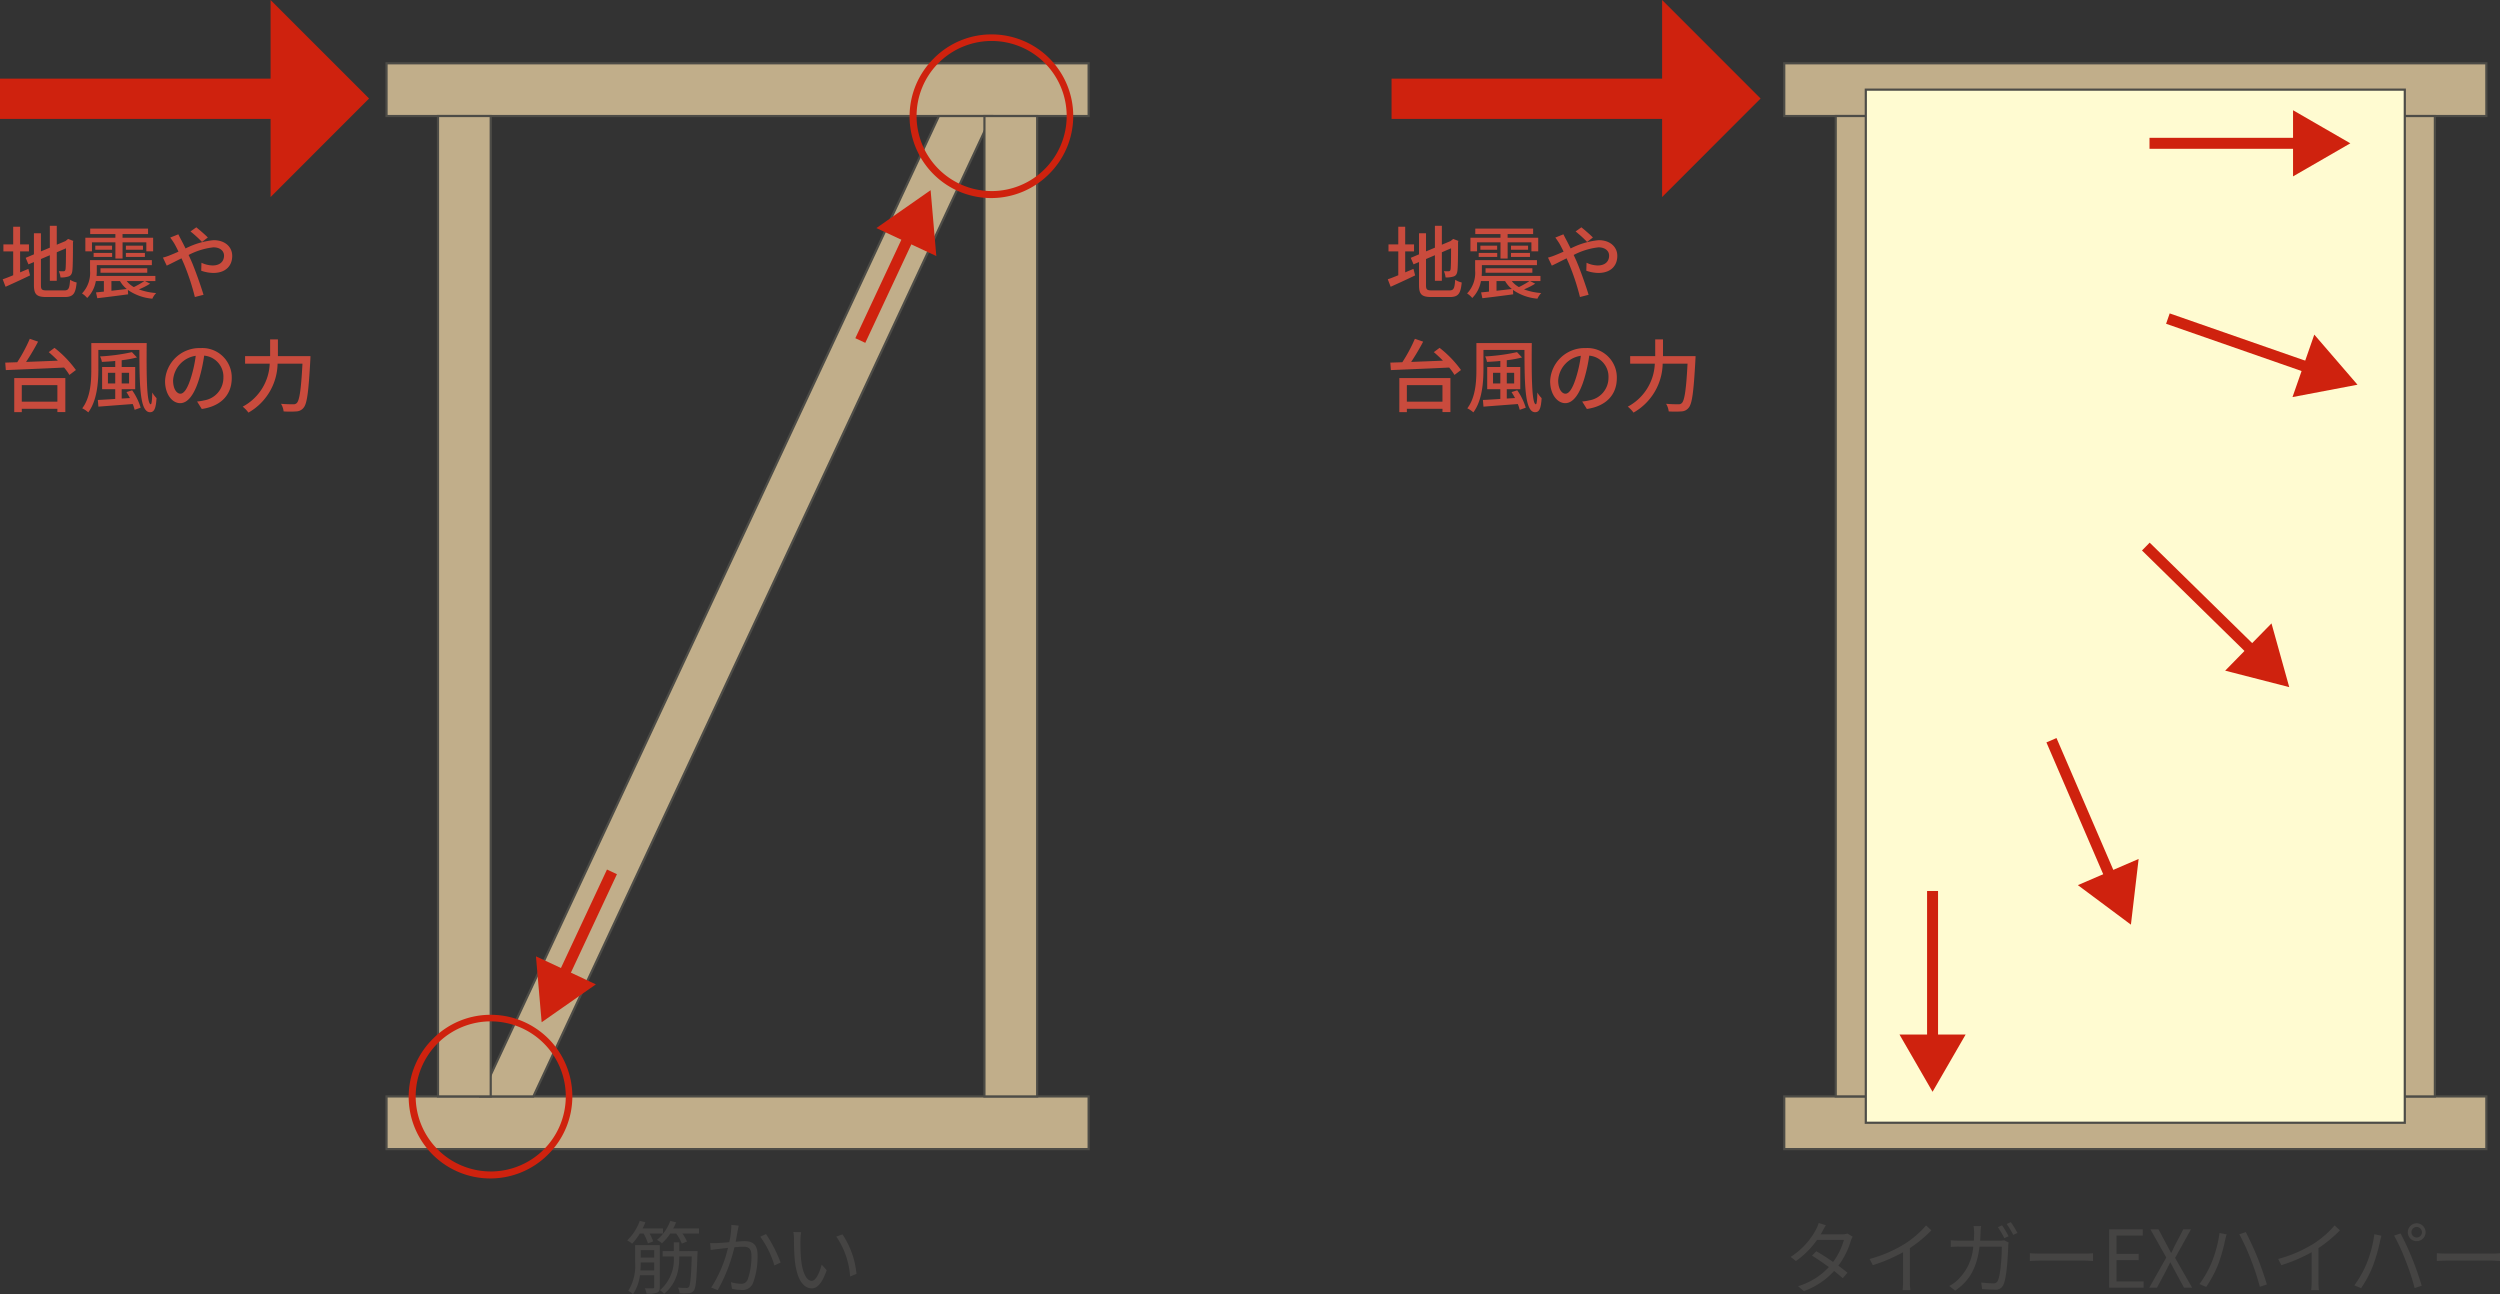 <svg xmlns="http://www.w3.org/2000/svg" width="440.406" height="227.983" viewBox="0 0 440.406 227.983"><rect x="0" y="0" width="440.406" height="227.983" fill="#333333" stroke="none"/><g transform="translate(-520 -4036.489)"><path d="M3.542-7.224H5.1V-8.456H3.542v-3.108H2.324v3.108H.6v1.232H2.324v4.2c-.7.294-1.344.546-1.848.714L.98-.994c1.246-.56,2.842-1.288,4.312-2L5-4.144c-.476.2-.98.406-1.456.616ZM8.26-.35c-.9,0-1.05-.154-1.05-.938V-5.88l1.568-.672v4.508H10V-7.07l1.624-.7c0,2.128-.028,3.43-.084,3.71s-.182.336-.364.336c-.14,0-.518,0-.812-.014a4.021,4.021,0,0,1,.294,1.106A4.314,4.314,0,0,0,12-2.786c.434-.112.672-.42.742-1.008.084-.546.112-2.45.112-5.054l.056-.224L12-9.422l-.224.182-.252.2L10-8.4v-3.332H8.778v3.85L7.21-7.224v-3.192H5.978v3.71L4.522-6.09l.49,1.148.966-.406V-1.3c0,1.68.49,2.114,2.212,2.114H11.4c1.526,0,1.918-.63,2.1-2.562a3.761,3.761,0,0,1-1.148-.476C12.236-.7,12.1-.35,11.326-.35ZM16.2-8.82h4.13v2.856h1.26V-8.82h4.186v1.582h1.2V-9.632h-5.39v-.644h4.494v-.966H15.89v.966h4.438v.644H15.036v2.394H16.2Zm5.978,2.576h3.346v-.714H22.176Zm0-1.988v.714h3.01v-.714ZM16.492-6.244h3.262v-.714H16.492Zm.294-1.988v.714H19.74v-.714ZM25.438-2A16.032,16.032,0,0,1,23.576-.938,4.28,4.28,0,0,1,22.316-2Zm-5.81,0H21.14A4.984,4.984,0,0,0,22.33-.6c-.91.112-1.834.21-2.7.308Zm5.908,0H27.37v-.9H17.01q.042-.483.042-.924V-4.8h9.7v-.882H15.862v1.848A5.235,5.235,0,0,1,14.448.182a4.141,4.141,0,0,1,.91.8A5.516,5.516,0,0,0,16.884-2H18.3V-.14c-.518.056-.98.1-1.386.14l.224,1.022c1.47-.168,3.5-.42,5.432-.686l-.042-.77a8.846,8.846,0,0,0,4.312,1.54A3.277,3.277,0,0,1,27.51.112a10.851,10.851,0,0,1-3.038-.644A12.517,12.517,0,0,0,26.446-1.54Zm.406-1.47v-.784H17.7v.784ZM35.588-8.89l1.022-.784c-.5-.518-1.554-1.414-2.03-1.792l-1.022.728A21.027,21.027,0,0,1,35.588-8.89Zm-4.172-1.344-1.428.574a12.549,12.549,0,0,1,.742,1.092c.224.392.462.868.714,1.386-.532.238-1.022.448-1.484.63a9.338,9.338,0,0,1-1.26.42l.672,1.414c.616-.28,1.554-.77,2.6-1.288l.462,1.05A40.724,40.724,0,0,1,34.328.812L35.854.42c-.476-1.568-1.442-4.326-2.156-5.978-.154-.336-.308-.686-.476-1.036A12.354,12.354,0,0,1,37.59-7.938c1.232,0,1.876.672,1.876,1.456,0,1.008-.686,1.736-2.016,1.736a4.812,4.812,0,0,1-1.96-.476l-.042,1.4a6.556,6.556,0,0,0,2.128.392c2.156,0,3.332-1.232,3.332-3,0-1.568-1.246-2.772-3.276-2.772A13.715,13.715,0,0,0,32.69-7.742c-.266-.532-.518-1.036-.756-1.484C31.794-9.478,31.528-10,31.416-10.234ZM10.108,16.332v2.912H3.836V16.332Zm-7.6,4.76h1.33V20.5h6.272v.574h1.4V15.086h-9Zm6.076-10.57c.532.448,1.078.966,1.61,1.5-1.918.084-3.85.154-5.6.224a41.255,41.255,0,0,0,2.114-3.57L5.25,8.17A27.482,27.482,0,0,1,3.038,12.3l-2.114.07.1,1.316c2.576-.112,6.524-.266,10.262-.448a8.969,8.969,0,0,1,.938,1.3l1.148-.868A19.179,19.179,0,0,0,9.6,9.766Zm10.43,5.516V14.162H20.3v1.876Zm3.724-1.876v1.876h-1.3V14.162Zm-.462,3.4c.21.322.42.686.616,1.05l-1.456.084V17.046h2.38V13.14h-2.38V11.95a19.809,19.809,0,0,0,2.688-.49l-.882-.938a33.92,33.92,0,0,1-5.614.756,3.413,3.413,0,0,1,.322.966c.756-.042,1.554-.084,2.352-.168V13.14H17.99v3.906H20.3v1.722c-1.162.084-2.226.14-3.066.182l.1,1.176c1.6-.126,3.85-.294,6.048-.462a7.173,7.173,0,0,1,.336,1.022l1.064-.378a10.822,10.822,0,0,0-1.5-3.066ZM16.086,8.926v4.62c0,2.114-.126,4.928-1.6,6.874a4.716,4.716,0,0,1,1.064.714c1.554-2.086,1.778-5.292,1.778-7.588V10.13h7.224c.028,6.006.042,10.976,1.876,10.976.784,0,1.036-.742,1.148-2.478a5.419,5.419,0,0,1-.756-.994c-.014,1.19-.1,2.072-.252,2.072-.756,0-.77-5.474-.728-10.78Zm24.738,6.16a5.182,5.182,0,0,0-5.488-5.278,6.068,6.068,0,0,0-6.258,5.824c0,2.338,1.274,3.878,2.66,3.878s2.548-1.582,3.388-4.438a27.877,27.877,0,0,0,.84-3.934,3.722,3.722,0,0,1,3.388,3.906,4.027,4.027,0,0,1-3.388,3.976,8.653,8.653,0,0,1-1.246.2l.826,1.316C38.948,20.042,40.824,18.026,40.824,15.086Zm-10.332.406a4.68,4.68,0,0,1,3.99-4.326,22.289,22.289,0,0,1-.77,3.612c-.644,2.156-1.3,3.066-1.932,3.066C31.178,17.844,30.492,17.1,30.492,15.492Zm18.466-4.27V8.282H47.586v2.94h-4.41v1.33h4.34a8.986,8.986,0,0,1-4.76,7.574,5.5,5.5,0,0,1,1.008,1.05A10.134,10.134,0,0,0,48.9,12.552h4.382c-.238,4.578-.532,6.5-1.008,6.944a.786.786,0,0,1-.644.21c-.35,0-1.2,0-2.128-.084a3.28,3.28,0,0,1,.462,1.344,16.675,16.675,0,0,0,2.226,0,1.7,1.7,0,0,0,1.288-.644c.616-.714.882-2.786,1.19-8.456.014-.182.028-.644.028-.644Z" transform="translate(520 4088)" fill="#c94b3d"/><path d="M3.542-7.224H5.1V-8.456H3.542v-3.108H2.324v3.108H.6v1.232H2.324v4.2c-.7.294-1.344.546-1.848.714L.98-.994c1.246-.56,2.842-1.288,4.312-2L5-4.144c-.476.2-.98.406-1.456.616ZM8.26-.35c-.9,0-1.05-.154-1.05-.938V-5.88l1.568-.672v4.508H10V-7.07l1.624-.7c0,2.128-.028,3.43-.084,3.71s-.182.336-.364.336c-.14,0-.518,0-.812-.014a4.021,4.021,0,0,1,.294,1.106A4.314,4.314,0,0,0,12-2.786c.434-.112.672-.42.742-1.008.084-.546.112-2.45.112-5.054l.056-.224L12-9.422l-.224.182-.252.2L10-8.4v-3.332H8.778v3.85L7.21-7.224v-3.192H5.978v3.71L4.522-6.09l.49,1.148.966-.406V-1.3c0,1.68.49,2.114,2.212,2.114H11.4c1.526,0,1.918-.63,2.1-2.562a3.761,3.761,0,0,1-1.148-.476C12.236-.7,12.1-.35,11.326-.35ZM16.2-8.82h4.13v2.856h1.26V-8.82h4.186v1.582h1.2V-9.632h-5.39v-.644h4.494v-.966H15.89v.966h4.438v.644H15.036v2.394H16.2Zm5.978,2.576h3.346v-.714H22.176Zm0-1.988v.714h3.01v-.714ZM16.492-6.244h3.262v-.714H16.492Zm.294-1.988v.714H19.74v-.714ZM25.438-2A16.032,16.032,0,0,1,23.576-.938,4.28,4.28,0,0,1,22.316-2Zm-5.81,0H21.14A4.984,4.984,0,0,0,22.33-.6c-.91.112-1.834.21-2.7.308Zm5.908,0H27.37v-.9H17.01q.042-.483.042-.924V-4.8h9.7v-.882H15.862v1.848A5.235,5.235,0,0,1,14.448.182a4.141,4.141,0,0,1,.91.8A5.516,5.516,0,0,0,16.884-2H18.3V-.14c-.518.056-.98.1-1.386.14l.224,1.022c1.47-.168,3.5-.42,5.432-.686l-.042-.77a8.846,8.846,0,0,0,4.312,1.54A3.277,3.277,0,0,1,27.51.112a10.851,10.851,0,0,1-3.038-.644A12.517,12.517,0,0,0,26.446-1.54Zm.406-1.47v-.784H17.7v.784ZM35.588-8.89l1.022-.784c-.5-.518-1.554-1.414-2.03-1.792l-1.022.728A21.027,21.027,0,0,1,35.588-8.89Zm-4.172-1.344-1.428.574a12.549,12.549,0,0,1,.742,1.092c.224.392.462.868.714,1.386-.532.238-1.022.448-1.484.63a9.338,9.338,0,0,1-1.26.42l.672,1.414c.616-.28,1.554-.77,2.6-1.288l.462,1.05A40.724,40.724,0,0,1,34.328.812L35.854.42c-.476-1.568-1.442-4.326-2.156-5.978-.154-.336-.308-.686-.476-1.036A12.354,12.354,0,0,1,37.59-7.938c1.232,0,1.876.672,1.876,1.456,0,1.008-.686,1.736-2.016,1.736a4.812,4.812,0,0,1-1.96-.476l-.042,1.4a6.556,6.556,0,0,0,2.128.392c2.156,0,3.332-1.232,3.332-3,0-1.568-1.246-2.772-3.276-2.772A13.715,13.715,0,0,0,32.69-7.742c-.266-.532-.518-1.036-.756-1.484C31.794-9.478,31.528-10,31.416-10.234ZM10.108,16.332v2.912H3.836V16.332Zm-7.6,4.76h1.33V20.5h6.272v.574h1.4V15.086h-9Zm6.076-10.57c.532.448,1.078.966,1.61,1.5-1.918.084-3.85.154-5.6.224a41.255,41.255,0,0,0,2.114-3.57L5.25,8.17A27.482,27.482,0,0,1,3.038,12.3l-2.114.07.1,1.316c2.576-.112,6.524-.266,10.262-.448a8.969,8.969,0,0,1,.938,1.3l1.148-.868A19.179,19.179,0,0,0,9.6,9.766Zm10.43,5.516V14.162H20.3v1.876Zm3.724-1.876v1.876h-1.3V14.162Zm-.462,3.4c.21.322.42.686.616,1.05l-1.456.084V17.046h2.38V13.14h-2.38V11.95a19.809,19.809,0,0,0,2.688-.49l-.882-.938a33.92,33.92,0,0,1-5.614.756,3.413,3.413,0,0,1,.322.966c.756-.042,1.554-.084,2.352-.168V13.14H17.99v3.906H20.3v1.722c-1.162.084-2.226.14-3.066.182l.1,1.176c1.6-.126,3.85-.294,6.048-.462a7.173,7.173,0,0,1,.336,1.022l1.064-.378a10.822,10.822,0,0,0-1.5-3.066ZM16.086,8.926v4.62c0,2.114-.126,4.928-1.6,6.874a4.716,4.716,0,0,1,1.064.714c1.554-2.086,1.778-5.292,1.778-7.588V10.13h7.224c.028,6.006.042,10.976,1.876,10.976.784,0,1.036-.742,1.148-2.478a5.419,5.419,0,0,1-.756-.994c-.014,1.19-.1,2.072-.252,2.072-.756,0-.77-5.474-.728-10.78Zm24.738,6.16a5.182,5.182,0,0,0-5.488-5.278,6.068,6.068,0,0,0-6.258,5.824c0,2.338,1.274,3.878,2.66,3.878s2.548-1.582,3.388-4.438a27.877,27.877,0,0,0,.84-3.934,3.722,3.722,0,0,1,3.388,3.906,4.027,4.027,0,0,1-3.388,3.976,8.653,8.653,0,0,1-1.246.2l.826,1.316C38.948,20.042,40.824,18.026,40.824,15.086Zm-10.332.406a4.68,4.68,0,0,1,3.99-4.326,22.289,22.289,0,0,1-.77,3.612c-.644,2.156-1.3,3.066-1.932,3.066C31.178,17.844,30.492,17.1,30.492,15.492Zm18.466-4.27V8.282H47.586v2.94h-4.41v1.33h4.34a8.986,8.986,0,0,1-4.76,7.574,5.5,5.5,0,0,1,1.008,1.05A10.134,10.134,0,0,0,48.9,12.552h4.382c-.238,4.578-.532,6.5-1.008,6.944a.786.786,0,0,1-.644.21c-.35,0-1.2,0-2.128-.084a3.28,3.28,0,0,1,.462,1.344,16.675,16.675,0,0,0,2.226,0,1.7,1.7,0,0,0,1.288-.644c.616-.714.882-2.786,1.19-8.456.014-.182.028-.644.028-.644Z" transform="translate(764 4088)" fill="#c94b3d"/><g transform="translate(-511.125 3538.631)"><rect width="123.682" height="9.287" transform="translate(1099.218 509.008)" fill="#c1ae8a"/><path d="M-.193-.193H123.875V9.48H-.193ZM123.488.193H.193v8.9h123.3Z" transform="translate(1099.218 509.008)" fill="#4d4c47"/><rect width="123.682" height="9.287" transform="translate(1099.218 691.003)" fill="#c1ae8a"/><path d="M-.193-.193H123.875V9.48H-.193ZM123.488.193H.193v8.9h123.3Z" transform="translate(1099.218 691.003)" fill="#4d4c47"/><path d="M1153.907,508.008l-80.73,172.708h9.287l80.73-172.708Z" transform="translate(42.619 10.287)" fill="#c1ae8a"/><path d="M1153.784,507.815h9.714l-.129.275L1082.587,680.91h-9.714l.129-.275Zm9.106.387h-8.859l-80.549,172.321h8.859Z" transform="translate(42.619 10.287)" fill="#4d4c47"/><rect width="172.708" height="9.287" transform="translate(1108.286 691.003) rotate(-90)" fill="#c1ae8a"/><path d="M-.193-.193H172.9V9.48H-.193ZM172.514.193H.193v8.9H172.514Z" transform="translate(1108.286 691.003) rotate(-90)" fill="#4d4c47"/><rect width="172.708" height="9.287" transform="translate(1204.546 691.003) rotate(-90)" fill="#c1ae8a"/><path d="M-.193-.193H172.9V9.48H-.193ZM172.514.193H.193v8.9H172.514Z" transform="translate(1204.546 691.003) rotate(-90)" fill="#4d4c47"/><g transform="translate(1031.125 497.858)"><path d="M49.99,3.547H0V-3.547H49.99Z" transform="translate(0 17.401)" fill="#cf220e"/><g transform="translate(47.663)"><path d="M1054.8,497.858v34.71l17.349-17.354Z" transform="translate(-1054.797 -497.858)" fill="#cf220e"/></g></g><path d="M13.8-.578A14.378,14.378,0,0,1,23.966,23.966,14.378,14.378,0,1,1,3.633,3.633,14.283,14.283,0,0,1,13.8-.578Zm0,27.6A13.221,13.221,0,1,0,.578,13.8,13.236,13.236,0,0,0,13.8,27.02Z" transform="translate(1192.013 504.496)" fill="#cf220e"/><path d="M13.8-.578A14.378,14.378,0,0,1,23.966,23.966,14.378,14.378,0,1,1,3.633,3.633,14.283,14.283,0,0,1,13.8-.578Zm0,27.6A13.221,13.221,0,1,0,.578,13.8,13.236,13.236,0,0,0,13.8,27.02Z" transform="translate(1103.774 677.204)" fill="#cf220e"/><g transform="translate(1182.679 531.359)"><path d="M.876,19.3l-1.753-.819L7.955-.41,9.708.41Z" transform="translate(0 7.597)" fill="#cf220e"/><g transform="translate(2.831)"><path d="M1118.36,526.107l-1.005-11.61-9.553,6.675Z" transform="translate(-1107.801 -514.497)" fill="#cf220e"/></g></g><g transform="translate(1276.264 497.858)"><rect width="123.682" height="9.287" transform="translate(69.179 11.15)" fill="#c1ae8a"/><path d="M-.193-.193H123.875V9.48H-.193ZM123.488.193H.193v8.9h123.3Z" transform="translate(69.179 11.15)" fill="#4d4c47"/><rect width="123.682" height="9.287" transform="translate(69.179 193.145)" fill="#c1ae8a"/><path d="M-.193-.193H123.875V9.48H-.193ZM123.488.193H.193v8.9h123.3Z" transform="translate(69.179 193.145)" fill="#4d4c47"/><rect width="172.708" height="9.287" transform="translate(78.247 193.144) rotate(-90)" fill="#c1ae8a"/><path d="M-.193-.193H172.9V9.48H-.193ZM172.514.193H.193v8.9H172.514Z" transform="translate(78.247 193.144) rotate(-90)" fill="#4d4c47"/><rect width="172.708" height="9.287" transform="translate(174.507 193.145) rotate(-90)" fill="#c1ae8a"/><path d="M-.193-.193H172.9V9.48H-.193ZM172.514.193H.193v8.9H172.514Z" transform="translate(174.507 193.145) rotate(-90)" fill="#4d4c47"/><rect width="94.949" height="181.995" transform="translate(83.546 15.793)" fill="#fffbd1"/><path d="M-.194-.194H95.143V182.188H-.194ZM94.756.193H.193V181.8H94.756Z" transform="translate(83.546 15.793)" fill="#4d4c47"/><path d="M49.99,3.547H0V-3.547H49.99Z" transform="translate(0 17.401)" fill="#cf220e"/><g transform="translate(47.663)"><path d="M1176.547,497.858v34.71l17.349-17.354Z" transform="translate(-1176.547 -497.858)" fill="#cf220e"/></g><g transform="translate(133.523 19.419)"><path d="M26.99.967H0V-.967H26.99Z" transform="translate(0 5.827)" fill="#cf220e"/><g transform="translate(25.285)"><path d="M1231.748,519.158l10.092-5.827-10.092-5.828Z" transform="translate(-1231.748 -507.503)" fill="#cf220e"/></g></g><g transform="translate(89.478 156.957)"><path d="M.967,26.99H-.967V0H.967Z" transform="translate(5.828)" fill="#cf220e"/><g transform="translate(0 25.285)"><path d="M1197.315,588.37l5.827,10.092,5.828-10.092Z" transform="translate(-1197.315 -588.37)" fill="#cf220e"/></g></g><g transform="translate(116.25 130.399)"><path d="M9.792,25.17-.888.383.888-.383,11.569,24.4Z" fill="#cf220e"/><g transform="translate(4.654 20.915)"><path d="M1212.923,577.622l9.345,6.962,1.358-11.574Z" transform="translate(-1212.923 -573.009)" fill="#cf220e"/></g></g><g transform="translate(132.875 96.284)"><path d="M18.6,19.584-.677.691.677-.691,19.952,18.2Z" fill="#cf220e"/><g transform="translate(13.978 13.538)"><path d="M1225.811,560.725l11.286,2.9-3.127-11.226Z" transform="translate(-1225.811 -552.402)" fill="#cf220e"/></g></g><g transform="translate(136.762 56.123)"><path d="M25.166,9.8-.319.913.319-.913,25.8,7.973Z" fill="#cf220e"/><g transform="translate(21.956 2.823)"><path d="M1231.7,538.139l11.448-2.179-7.61-8.826Z" transform="translate(-1231.704 -527.134)" fill="#cf220e"/></g></g></g><g transform="translate(1125.54 651.447)"><path d="M.876,19.3l-1.753-.819L7.955-.41,9.708.41Z" transform="translate(4.557)" fill="#cf220e"/><g transform="translate(0 14.882)"><path d="M1078.017,581.531l1.005,11.61,9.553-6.675Z" transform="translate(-1078.017 -581.531)" fill="#cf220e"/></g></g></g><path d="M-17.626-9.534a8.967,8.967,0,0,1,.77,1.736l.924-.35a7.371,7.371,0,0,0-.644-1.386h2.366v-.9h-3.584a10.624,10.624,0,0,0,.49-1.078l-.994-.252A8.863,8.863,0,0,1-20.51-8.33a5.547,5.547,0,0,1,.868.588,11.1,11.1,0,0,0,1.358-1.792Zm-.56,6.5c.042-.49.056-.966.056-1.4h2.38v1.4Zm2.436-3.57v1.316h-2.38V-6.608Zm.98-.882h-4.34v3.038A8.444,8.444,0,0,1-20.328.574a3.19,3.19,0,0,1,.84.574A7.551,7.551,0,0,0-18.27-2.184h2.52V-.112c0,.168-.056.224-.252.238-.168,0-.742,0-1.4-.014a3.71,3.71,0,0,1,.294.952A4.807,4.807,0,0,0-15.246.882c.364-.154.476-.434.476-.98Zm3.43,1.05V-7.98h-.966v1.54h-1.96v.952h1.96A7.129,7.129,0,0,1-14.742.448a3.205,3.205,0,0,1,.728.644c2.352-1.96,2.674-4.438,2.674-6.58h2.2c-.112,3.71-.266,5.054-.5,5.362a.516.516,0,0,1-.476.182,13.435,13.435,0,0,1-1.456-.07,2.33,2.33,0,0,1,.294.994,10.505,10.505,0,0,0,1.638,0A1.088,1.088,0,0,0-8.778.518c.378-.49.5-2.03.644-6.482.014-.14.014-.476.014-.476ZM-12.4-10.43a8.341,8.341,0,0,0,.5-1.078l-1.022-.252A7.8,7.8,0,0,1-15.26-8.414a4.787,4.787,0,0,1,.868.6,9.036,9.036,0,0,0,1.47-1.722h1.036a7.722,7.722,0,0,1,.994,1.778l.91-.364a7.933,7.933,0,0,0-.8-1.414h2.926v-.9Zm11.536-.49-1.3-.14a14.628,14.628,0,0,1-.364,3.052c-.84.07-1.666.14-2.128.154a12.328,12.328,0,0,1-1.246,0L-5.8-6.636c.364-.056.938-.126,1.26-.168C-4.172-6.846-3.5-6.93-2.758-7A22.412,22.412,0,0,1-5.712-.014l1.148.448a28.8,28.8,0,0,0,2.94-7.546c.616-.056,1.176-.1,1.512-.1.882,0,1.484.238,1.484,1.526A11.858,11.858,0,0,1,.7-1.4,1.156,1.156,0,0,1-.518-.686,6.812,6.812,0,0,1-2.24-.966L-2.058.2A7.611,7.611,0,0,0-.406.406,1.971,1.971,0,0,0,1.638-.77,13.3,13.3,0,0,0,2.45-5.824C2.45-7.714,1.428-8.19.182-8.19c-.336,0-.924.042-1.582.1.154-.77.28-1.6.364-2C-.98-10.36-.924-10.668-.868-10.92ZM3.948-9.436l-1.022.462A16.448,16.448,0,0,1,5.418-3.906L6.51-4.424A24.9,24.9,0,0,0,3.948-9.436Zm6.174-.336L8.764-9.8a6.315,6.315,0,0,1,.1,1.246c0,.812.028,2.52.154,3.738C9.394-1.19,10.668.126,12,.126c.938,0,1.792-.812,2.632-3.192l-.882-.994C13.384-2.66,12.726-1.2,12.012-1.2c-.994,0-1.68-1.554-1.9-3.892-.1-1.162-.112-2.436-.1-3.318A10.659,10.659,0,0,1,10.122-9.772Zm7.294.392L16.324-9A14.185,14.185,0,0,1,18.76-1.96l1.12-.462A15.046,15.046,0,0,0,17.416-9.38Z" transform="translate(651 4263.324)" fill="#454443"/><path d="M-56.343-10.99l-1.274-.406a5.056,5.056,0,0,1-.448,1.106,12.83,12.83,0,0,1-4.494,4.872l.938.728a15.272,15.272,0,0,0,3.71-3.71h4.732a11.7,11.7,0,0,1-1.9,3.878c-.98-.686-2.03-1.358-2.954-1.89l-.756.77c.9.56,1.96,1.288,2.968,2.016A12.281,12.281,0,0,1-61.243-.252l1.008.868A13.285,13.285,0,0,0-54.9-2.94c.574.462,1.106.9,1.526,1.274l.826-.966c-.448-.364-1.008-.8-1.6-1.232a14.092,14.092,0,0,0,2.184-4.354,4.6,4.6,0,0,1,.336-.756l-.924-.56a2.79,2.79,0,0,1-.924.14h-3.794a4.7,4.7,0,0,0,.294-.5C-56.833-10.15-56.581-10.626-56.343-10.99Zm7.7,5.936.56,1.092a27.653,27.653,0,0,0,5.334-2.282v5.18a12.987,12.987,0,0,1-.084,1.5h1.372a10.564,10.564,0,0,1-.084-1.5V-6.972a22.9,22.9,0,0,0,3.78-3.122l-.938-.868a16.681,16.681,0,0,1-3.822,3.29A23.143,23.143,0,0,1-48.643-5.054Zm23.338-5.922-.742.322a16.968,16.968,0,0,1,1.134,1.932l.756-.336A21.7,21.7,0,0,0-25.305-10.976Zm1.54-.56-.742.322A14.55,14.55,0,0,1-23.345-9.3l.742-.336A17.359,17.359,0,0,0-23.765-11.536Zm-5.25.686h-1.316a8.133,8.133,0,0,1,.1,1.162c0,.49-.028.966-.056,1.414h-2.464c-.532,0-1.106-.028-1.6-.07v1.176a14.939,14.939,0,0,1,1.61-.056h2.352A9,9,0,0,1-33.159-1.33,6.9,6.9,0,0,1-34.6-.294l1.022.826c2.338-1.61,3.794-3.724,4.3-7.756h3.92c0,1.5-.182,4.942-.714,6.02a.766.766,0,0,1-.812.448A17.033,17.033,0,0,1-28.973-.91l.14,1.162c.728.056,1.54.1,2.254.1a1.435,1.435,0,0,0,1.5-.854c.63-1.344.8-5.418.854-6.762a4.379,4.379,0,0,1,.07-.686l-.784-.392a5.046,5.046,0,0,1-.9.07h-3.332c.028-.462.056-.938.07-1.442C-29.085-10.052-29.057-10.542-29.015-10.85Zm8.6,4.788V-4.69c.434-.042,1.176-.07,1.946-.07h7.686c.63,0,1.218.056,1.5.07V-6.062c-.308.028-.812.07-1.512.07h-7.672C-19.257-5.992-20-6.034-20.419-6.062ZM-6.447,0H-.371V-1.106H-5.145V-4.844h3.892V-5.95H-5.145V-9.17h4.62v-1.106H-6.447ZM.623,0H1.981L3.465-2.772c.266-.518.532-1.036.826-1.652h.056c.336.616.616,1.134.882,1.652L6.741,0H8.169l-3-5.236,2.8-5.04H6.615L5.243-7.644c-.252.476-.448.91-.728,1.5H4.459c-.336-.588-.546-1.022-.812-1.5l-1.4-2.632H.819l2.8,4.97Zm10.99-4.438A18.112,18.112,0,0,1,9.457-.63l1.19.5a20.8,20.8,0,0,0,2.072-3.85,29.613,29.613,0,0,0,1.26-4.382c.07-.294.168-.714.266-1.022L13-9.632A21.705,21.705,0,0,1,11.613-4.438Zm6.9-.532A43.873,43.873,0,0,1,20.1-.154L21.343-.56c-.378-1.26-1.12-3.416-1.68-4.788-.6-1.484-1.5-3.416-2.044-4.438l-1.134.378A39.379,39.379,0,0,1,18.515-4.97Zm4.816-.084.56,1.092a27.653,27.653,0,0,0,5.334-2.282v5.18a12.987,12.987,0,0,1-.084,1.5h1.372a10.564,10.564,0,0,1-.084-1.5V-6.972a22.9,22.9,0,0,0,3.78-3.122l-.938-.868a16.681,16.681,0,0,1-3.822,3.29A23.143,23.143,0,0,1,23.331-5.054Zm23.478-4.7a.926.926,0,0,1,.924-.938.935.935,0,0,1,.924.938.932.932,0,0,1-.924.924A.923.923,0,0,1,46.809-9.758Zm-.644,0A1.565,1.565,0,0,0,47.733-8.19,1.574,1.574,0,0,0,49.3-9.758a1.587,1.587,0,0,0-1.568-1.582A1.577,1.577,0,0,0,46.165-9.758ZM38.9-4.214A18.389,18.389,0,0,1,36.743-.406l1.19.5a20.3,20.3,0,0,0,2.058-3.85,30.7,30.7,0,0,0,1.274-4.382c.056-.294.168-.7.252-1.008l-1.246-.266A21.34,21.34,0,0,1,38.9-4.214Zm6.888-.532A41.953,41.953,0,0,1,47.369.07l1.246-.406c-.364-1.26-1.106-3.4-1.68-4.788a45.26,45.26,0,0,0-2.044-4.424l-1.134.378A35.8,35.8,0,0,1,45.787-4.746Zm5.488-1.316V-4.69c.434-.042,1.176-.07,1.946-.07h7.686c.63,0,1.218.056,1.5.07V-6.062c-.308.028-.812.07-1.512.07H53.221C52.437-5.992,51.695-6.034,51.275-6.062Z" transform="translate(898 4263.324)" fill="#454443"/></g></svg>